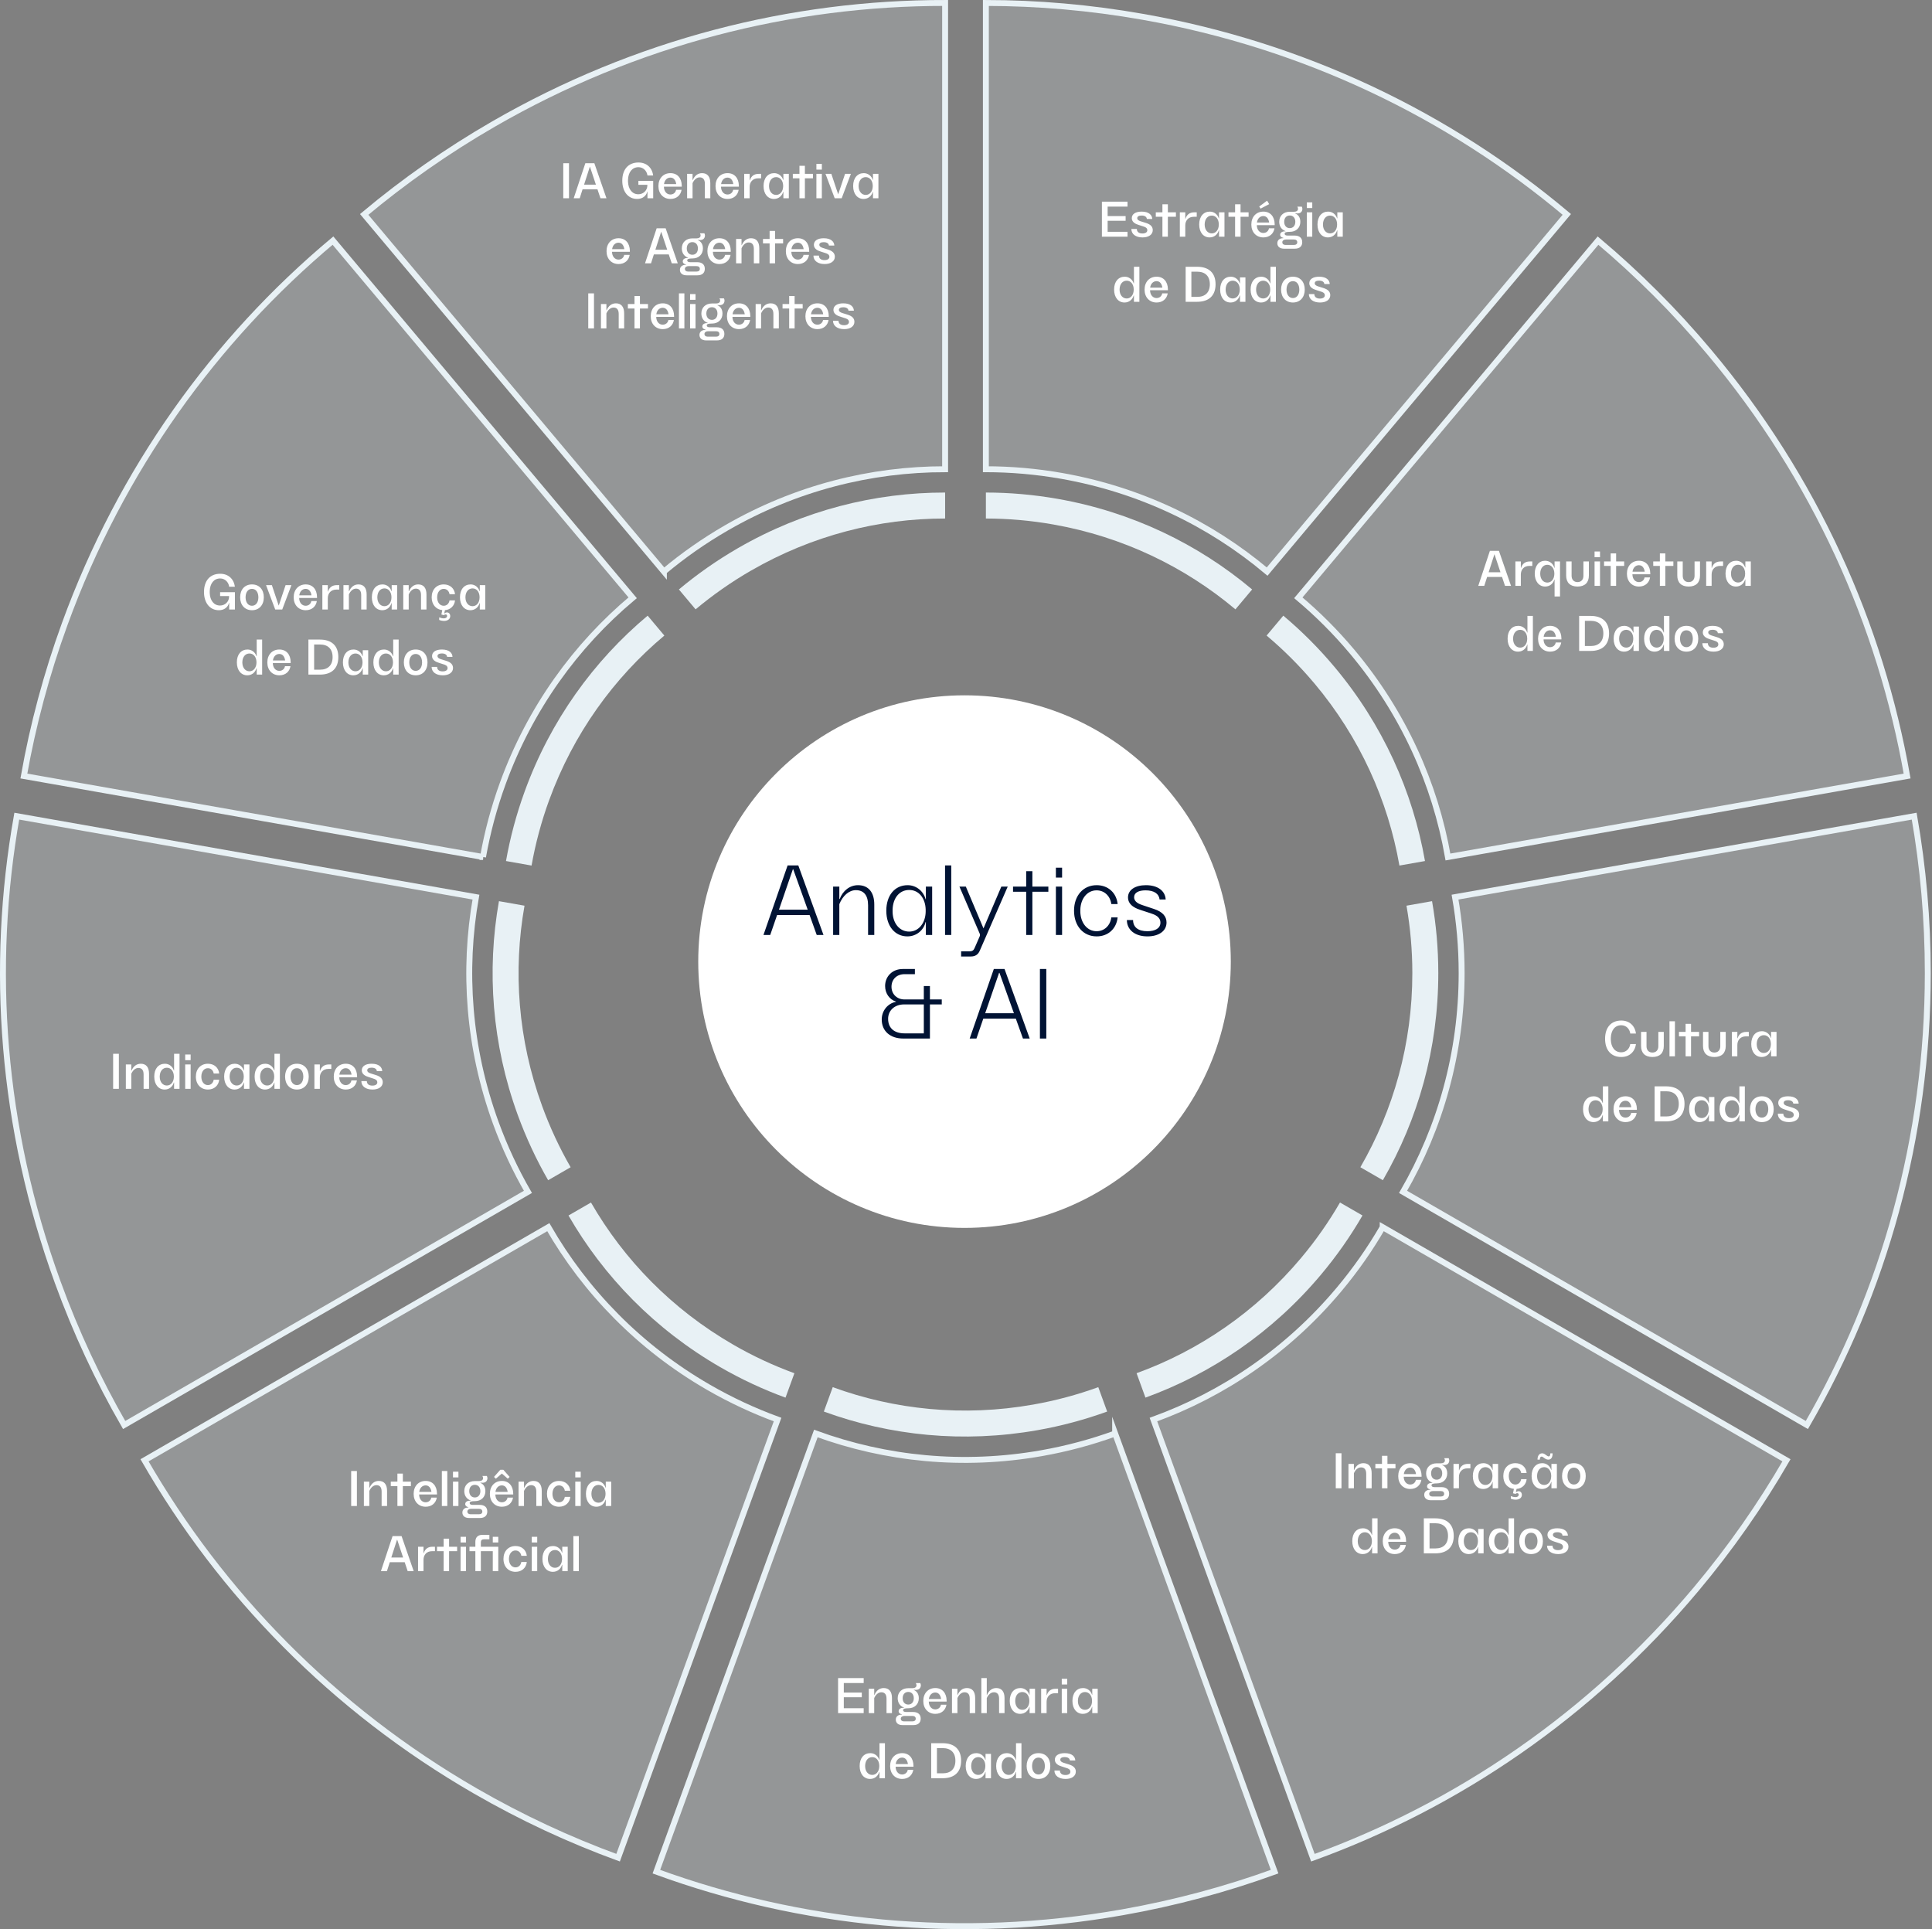 <svg xmlns="http://www.w3.org/2000/svg" width="653" height="652" viewBox="0 0 653 652" fill="none"><rect x="0" y="0" width="653" height="652" fill="#808080" stroke="none"/><path d="M326 415C276.29 415 236 374.702 236 325C236 275.298 276.298 235 326 235C375.702 235 416 275.298 416 325C416 374.702 375.702 415 326 415Z" fill="white"></path><path d="M349.115 474.727C325.574 478.878 302.401 476.47 281.457 468.826L278.451 477.073C300.797 485.231 325.525 487.799 350.635 483.37C358.799 481.933 366.672 479.802 374.211 477.073L371.212 468.826C364.152 471.388 356.772 473.38 349.115 474.727Z" fill="#E8F1F5"></path><path d="M247.787 454.435C227.086 442.487 210.882 425.743 199.747 406.423L192.146 410.81C204.024 431.422 221.31 449.284 243.393 462.037C250.571 466.181 257.971 469.617 265.497 472.367L268.503 464.119C261.442 461.544 254.514 458.323 247.78 454.442L247.787 454.435Z" fill="#E8F1F5"></path><path d="M183.218 373.76C175.04 351.302 173.388 328.06 177.282 306.101L168.639 304.574C164.488 327.997 166.251 352.795 174.971 376.759C177.81 384.548 181.267 391.935 185.266 398.884L192.868 394.496C189.119 387.984 185.877 381.063 183.218 373.76Z" fill="#E8F1F5"></path><path d="M185.606 270.447C193.784 247.989 207.453 229.12 224.545 214.805L218.901 208.078C200.664 223.351 186.078 243.483 177.352 267.448C174.512 275.237 172.423 283.123 171.021 291.009L179.663 292.537C180.976 285.136 182.94 277.75 185.599 270.447H185.606Z" fill="#E8F1F5"></path><path d="M253.848 192.847C274.549 180.9 297.146 175.228 319.444 175.249V166.467C295.653 166.446 271.543 172.486 249.46 185.238C242.282 189.383 235.61 194.076 229.46 199.22L235.104 205.947C240.866 201.122 247.121 196.728 253.848 192.84V192.847Z" fill="#E8F1F5"></path><path d="M356.002 177.262C379.543 181.413 400.494 191.597 417.565 205.947L423.209 199.22C404.999 183.912 382.639 173.041 357.529 168.612C349.365 167.175 341.236 166.474 333.224 166.467V175.249C340.736 175.256 348.351 175.908 356.009 177.262H356.002Z" fill="#E8F1F5"></path><path d="M444.271 230.987C459.634 249.294 469.138 270.572 472.991 292.537L481.634 291.009C477.524 267.579 467.389 244.879 450.991 225.343C445.66 218.991 439.884 213.236 433.747 208.078L428.103 214.805C433.851 219.644 439.266 225.038 444.264 230.987H444.271Z" fill="#E8F1F5"></path><path d="M477.358 328.886C477.358 352.788 470.964 375.19 459.794 394.496L467.396 398.884C479.308 378.293 486.133 354.384 486.133 328.886C486.133 320.597 485.404 312.474 484.022 304.574L475.379 306.101C476.677 313.502 477.358 321.117 477.358 328.886Z" fill="#E8F1F5"></path><path d="M439.773 425.146C424.41 443.452 405.111 456.511 384.152 464.112L387.151 472.36C409.512 464.244 430.102 450.318 446.5 430.783C451.831 424.431 456.496 417.746 460.509 410.803L452.907 406.416C449.145 412.921 444.771 419.19 439.773 425.139V425.146Z" fill="#E8F1F5"></path><path d="M491.79 303.207L646.983 275.841C650.003 293.071 651.578 310.794 651.578 328.886C651.578 384.527 636.694 436.691 610.703 481.62L474.227 402.827C486.813 381.077 494.019 355.821 494.019 328.886C494.019 320.125 493.255 311.544 491.79 303.207Z" fill="#E8F1F5" fill-opacity="0.2" stroke="#E8F1F5" stroke-width="2" stroke-miterlimit="10"></path><path d="M467.34 414.753L603.816 493.547C595.055 508.681 584.871 523.273 573.243 537.137C537.477 579.762 492.547 610.155 443.751 627.864L389.852 479.781C413.476 471.207 435.226 456.497 452.539 435.865C458.169 429.151 463.098 422.091 467.34 414.76V414.753Z" fill="#E8F1F5" fill-opacity="0.2" stroke="#E8F1F5" stroke-width="2" stroke-miterlimit="10"></path><path d="M376.905 484.488L430.804 632.571C414.364 638.534 397.183 643.165 379.362 646.31C324.568 655.973 270.613 650.371 221.851 632.578L275.75 484.494C299.354 493.11 325.477 495.824 352.003 491.145C360.632 489.625 368.942 487.382 376.905 484.494V484.488Z" fill="#E8F1F5" fill-opacity="0.2" stroke="#E8F1F5" stroke-width="2" stroke-miterlimit="10"></path><path d="M262.81 479.774L208.911 627.857C192.486 621.859 176.345 614.362 160.677 605.316C112.491 577.499 74.753 538.525 48.845 493.547L185.321 414.753C197.866 436.531 216.131 455.393 239.456 468.861C247.044 473.241 254.854 476.865 262.81 479.774Z" fill="#E8F1F5" fill-opacity="0.2" stroke="#E8F1F5" stroke-width="2" stroke-miterlimit="10"></path><path d="M178.435 402.827L41.959 481.62C33.232 466.466 25.686 450.346 19.501 433.345C0.472 381.063 -3.388 326.949 5.672 275.841L160.864 303.207C156.477 327.949 158.344 354.141 167.556 379.459C170.555 387.693 174.207 395.489 178.435 402.827Z" fill="#E8F1F5" fill-opacity="0.2" stroke="#E8F1F5" stroke-width="2" stroke-miterlimit="10"></path><path d="M163.259 289.642L8.067 262.276C11.121 245.052 15.703 227.863 21.889 210.862C40.917 158.574 72.747 114.65 112.54 81.321L213.833 202.038C194.568 218.172 179.157 239.436 169.944 264.747C166.945 272.981 164.738 281.304 163.252 289.642H163.259Z" fill="#E8F1F5" fill-opacity="0.2" stroke="#E8F1F5" stroke-width="2" stroke-miterlimit="10"></path><path d="M224.392 193.187L123.092 72.47C136.504 61.244 151.062 51.019 166.73 41.966C214.923 14.149 267.538 0.952 319.444 1V158.587C294.314 158.567 268.843 164.946 245.517 178.414C237.929 182.795 230.883 187.745 224.392 193.18V193.187Z" fill="#E8F1F5" fill-opacity="0.2" stroke="#E8F1F5" stroke-width="2" stroke-miterlimit="10"></path><path d="M333.217 158.588V1C350.705 1.021 368.435 2.541 386.256 5.686C441.05 15.35 489.84 39.064 529.57 72.463L428.277 193.18C409.04 177.012 385.423 165.53 358.896 160.851C350.267 159.33 341.687 158.594 333.224 158.588H333.217Z" fill="#E8F1F5" fill-opacity="0.2" stroke="#E8F1F5" stroke-width="2" stroke-miterlimit="10"></path><path d="M438.822 202.038L540.115 81.321C553.499 92.581 566.099 105.14 577.728 119.003C613.494 161.628 635.625 211.154 644.588 262.276L489.395 289.642C485.057 264.893 474.345 240.915 457.031 220.276C451.401 213.562 445.299 207.488 438.822 202.038Z" fill="#E8F1F5" fill-opacity="0.2" stroke="#E8F1F5" stroke-width="2" stroke-miterlimit="10"></path><path d="M278.335 316H276.048L273.635 309.268H262.647L260.328 316H258.042L266.203 292.5H269.824L278.335 316ZM267.982 293.802L263.282 307.457H272.999L268.109 293.802H267.982ZM290.006 299.169C293.499 299.169 295.5 301.551 295.5 305.711V316H293.404V305.965C293.404 302.535 291.911 300.852 289.276 300.852C286.926 300.852 284.83 302.757 283.686 305.584V316H281.59L281.59 299.645H283.686V303.837H283.813C284.893 300.979 287.275 299.169 290.006 299.169ZM312.933 303.901V299.645H315.06V316H312.933V311.649H312.837C312.17 314.412 309.757 316.476 306.676 316.476C302.485 316.476 299.563 313.015 299.563 307.807C299.563 302.63 302.421 299.169 306.772 299.169C309.725 299.169 312.139 301.233 312.837 303.901H312.933ZM312.869 308.22V307.362C312.742 303.488 310.519 300.788 307.312 300.788C304.041 300.788 301.849 303.424 301.691 307.33V308.251C301.786 312.094 304.072 314.857 307.312 314.857C310.487 314.857 312.774 311.999 312.869 308.22ZM319.418 316V292.5H321.514V316H319.418ZM332.411 313.777L338.445 299.645H340.604L331.172 321.272C330.601 322.637 329.616 323.272 328.124 323.272H324.853V321.526H327.743C328.568 321.526 329.077 321.208 329.394 320.446L331.109 316.508C331.268 316.159 331.268 315.841 331.109 315.492L324.281 299.645H326.441L332.411 313.777ZM348.937 299.645H354.336V301.392H348.937V316H346.841V301.392H342.395V299.645H346.841V294.437H348.937V299.645ZM356.882 296.596V293.262H358.978V296.596H356.882ZM356.882 316V299.645H358.978V316H356.882ZM363.015 307.807C363.015 302.694 366.127 299.169 370.668 299.169C374.543 299.169 377.369 301.773 377.75 305.552H375.622C375.241 302.789 373.241 300.915 370.637 300.915C367.493 300.915 365.27 303.678 365.143 307.394V308.251C365.27 311.967 367.493 314.73 370.637 314.73C373.241 314.73 375.241 312.856 375.622 310.061H377.75C377.369 313.841 374.574 316.476 370.668 316.476C366.127 316.476 363.015 312.92 363.015 307.807ZM387.195 300.915C384.845 300.915 383.32 301.709 383.32 303.234C383.32 304.917 385.131 305.584 386.306 305.965L390.116 307.235C392.975 308.188 394.277 309.744 394.277 311.776C394.277 314.73 391.577 316.476 387.83 316.476C383.511 316.476 380.875 314.19 380.875 310.951H382.971C382.971 313.396 384.718 314.73 387.798 314.73C390.529 314.73 392.212 313.682 392.212 311.84C392.212 309.839 390.275 309.109 389.005 308.696L385.607 307.584C384.337 307.172 381.256 306.155 381.256 303.297C381.256 300.788 383.638 299.169 387.322 299.169C391.291 299.169 393.832 301.074 393.991 303.996H391.927C391.736 302.09 390.085 300.915 387.195 300.915ZM298.016 344.553C298.016 341.632 300.017 339.123 302.843 338.583V338.519C300.62 337.821 299.159 335.725 299.159 333.248C299.159 329.977 301.636 327.5 305.098 327.5H309.226V329.246H305.733C303.097 329.246 301.319 330.993 301.319 333.502C301.319 335.979 303.16 337.789 305.733 337.789H312.243V333.248H314.307V337.789H318.309V339.472H314.307V351H305.256C300.937 351 298.016 348.523 298.016 344.553ZM300.175 344.331C300.175 347.57 302.367 349.253 305.733 349.253H312.243V339.472H305.542C302.43 339.472 300.175 341.473 300.175 344.331ZM348.036 351H345.749L343.336 344.268H332.348L330.029 351H327.743L335.904 327.5H339.525L348.036 351ZM337.683 328.802L332.983 342.457H342.7L337.81 328.802H337.683ZM351.482 351V327.5H353.641V351H351.482Z" fill="#011334"></path><path d="M190.38 67V55.16H192.316V67H190.38ZM204.979 67H202.947L201.939 63.992H196.899L195.939 67H193.907L197.843 55.16H200.883L204.979 67ZM199.347 56.392L197.411 62.408H201.411L199.411 56.392H199.347ZM210.326 61.08C210.326 57.256 212.358 54.92 215.798 54.92C218.502 54.92 220.406 56.616 220.758 59.304H218.838C218.614 57.688 217.366 56.504 215.798 56.504C213.686 56.504 212.342 58.184 212.262 60.776V61.384C212.342 63.976 213.702 65.656 215.75 65.656C217.478 65.656 218.806 64.312 218.806 62.632V62.456H215.766V61.144H220.774V67H218.838V64.744H218.79C218.406 66.28 217.11 67.24 215.35 67.24C212.31 67.24 210.326 64.776 210.326 61.08ZM230.43 62.76V63.096H224.398C224.414 64.68 225.342 65.736 226.59 65.736C227.582 65.736 228.35 65.096 228.51 64.152H230.366C230.078 65.96 228.702 67.24 226.606 67.24C224.206 67.24 222.542 65.48 222.542 62.888C222.542 60.28 224.19 58.52 226.606 58.52C228.942 58.52 230.398 60.184 230.43 62.76ZM226.59 60.024C225.47 60.024 224.606 60.888 224.43 62.216H228.558C228.382 61 227.774 60.024 226.59 60.024ZM237.293 58.52C239.101 58.52 240.077 59.704 240.077 61.912V67H238.237V62.12C238.237 60.568 237.533 59.944 236.493 59.944C235.421 59.944 234.573 60.792 234.077 61.912V67H232.237V58.76H234.077V60.84H234.157C234.781 59.352 235.885 58.52 237.293 58.52ZM249.727 62.76V63.096H243.695C243.711 64.68 244.639 65.736 245.887 65.736C246.879 65.736 247.647 65.096 247.807 64.152H249.663C249.375 65.96 247.999 67.24 245.903 67.24C243.503 67.24 241.839 65.48 241.839 62.888C241.839 60.28 243.487 58.52 245.903 58.52C248.239 58.52 249.695 60.184 249.727 62.76ZM245.887 60.024C244.767 60.024 243.903 60.888 243.727 62.216H247.855C247.679 61 247.071 60.024 245.887 60.024ZM256.398 58.76H257.246V60.264H256.27C254.414 60.264 253.374 61.528 253.374 63.176V67H251.534V58.76H253.374V60.92H253.454C253.87 59.544 254.862 58.76 256.398 58.76ZM264.777 60.792V58.76H266.617V67H264.777V64.856H264.697C264.297 66.28 263.113 67.24 261.593 67.24C259.561 67.24 258.073 65.592 258.073 62.872C258.073 60.152 259.545 58.52 261.673 58.52C263.097 58.52 264.281 59.448 264.697 60.792H264.777ZM264.697 63.016V62.696C264.649 61.016 263.689 59.864 262.329 59.864C260.953 59.864 259.993 60.984 259.929 62.696V63.048C259.977 64.728 260.969 65.88 262.329 65.88C263.689 65.88 264.665 64.68 264.697 63.016ZM272.05 58.76H274.77V60.264H272.05V67H270.21V60.264H267.97V58.76H270.21V56.04H272.05V58.76ZM275.937 57.32V55.4H277.777V57.32H275.937ZM275.937 67V58.76H277.777V67H275.937ZM283.302 65.688L285.622 58.76H287.59L284.486 67H282.118L279.014 58.76H280.982L283.302 65.688ZM295.059 60.792V58.76H296.899V67H295.059V64.856H294.979C294.579 66.28 293.395 67.24 291.875 67.24C289.843 67.24 288.355 65.592 288.355 62.872C288.355 60.152 289.827 58.52 291.955 58.52C293.379 58.52 294.563 59.448 294.979 60.792H295.059ZM294.979 63.016V62.696C294.931 61.016 293.971 59.864 292.611 59.864C291.235 59.864 290.275 60.984 290.211 62.696V63.048C290.259 64.728 291.251 65.88 292.611 65.88C293.971 65.88 294.947 64.68 294.979 63.016ZM212.891 84.76V85.096H206.859C206.875 86.68 207.803 87.736 209.051 87.736C210.043 87.736 210.811 87.096 210.971 86.152H212.827C212.539 87.96 211.163 89.24 209.067 89.24C206.667 89.24 205.003 87.48 205.003 84.888C205.003 82.28 206.651 80.52 209.067 80.52C211.403 80.52 212.859 82.184 212.891 84.76ZM209.051 82.024C207.931 82.024 207.067 82.888 206.891 84.216H211.019C210.843 83 210.235 82.024 209.051 82.024ZM229.08 89H227.048L226.04 85.992H221L220.04 89H218.008L221.944 77.16H224.984L229.08 89ZM223.448 78.392L221.512 84.408H225.512L223.512 78.392H223.448ZM233.31 88.616H235.662C237.262 88.616 238.222 89.4 238.222 90.856C238.222 92.264 237.31 93.048 235.726 93.048H232.062C230.638 93.048 229.806 92.328 229.806 91.192C229.806 90.216 230.526 89.496 231.822 89.496V89.368C231.198 89.272 230.766 88.904 230.766 88.344C230.766 87.64 231.406 87.192 232.366 87.192H232.574V87.112C231.262 86.648 230.446 85.496 230.446 83.96C230.446 81.928 231.87 80.568 234.014 80.568H235.454C236.238 80.568 236.798 80.2 236.798 79.608C236.798 79.304 236.718 79.048 236.558 78.84H238.078C238.318 79.336 238.318 79.784 238.174 80.152C237.966 80.792 237.326 81.32 235.918 81.08L235.886 81.176C236.814 81.528 237.582 82.44 237.582 83.96C237.582 86.008 236.142 87.352 234.03 87.352C232.846 87.352 232.27 87.496 232.27 88.008C232.27 88.408 232.654 88.616 233.31 88.616ZM234.014 81.832C232.878 81.832 232.126 82.664 232.126 83.96C232.126 85.256 232.878 86.104 234.014 86.104C235.15 86.104 235.886 85.256 235.886 83.96C235.886 82.664 235.15 81.832 234.014 81.832ZM232.558 91.784H235.406C236.126 91.784 236.542 91.464 236.542 90.872C236.542 90.28 236.126 89.944 235.406 89.944H232.702C231.998 89.944 231.486 90.328 231.486 90.888C231.486 91.416 231.886 91.784 232.558 91.784ZM246.985 84.76V85.096H240.953C240.969 86.68 241.897 87.736 243.145 87.736C244.137 87.736 244.905 87.096 245.065 86.152H246.921C246.633 87.96 245.257 89.24 243.161 89.24C240.761 89.24 239.097 87.48 239.097 84.888C239.097 82.28 240.745 80.52 243.161 80.52C245.497 80.52 246.953 82.184 246.985 84.76ZM243.145 82.024C242.025 82.024 241.161 82.888 240.985 84.216H245.113C244.937 83 244.329 82.024 243.145 82.024ZM253.848 80.52C255.656 80.52 256.632 81.704 256.632 83.912V89H254.792V84.12C254.792 82.568 254.088 81.944 253.048 81.944C251.976 81.944 251.128 82.792 250.632 83.912V89H248.792V80.76H250.632V82.84H250.712C251.336 81.352 252.44 80.52 253.848 80.52ZM261.964 80.76H264.684V82.264H261.964V89H260.124V82.264H257.884V80.76H260.124V78.04H261.964V80.76ZM273.501 84.76V85.096H267.469C267.485 86.68 268.413 87.736 269.661 87.736C270.653 87.736 271.421 87.096 271.581 86.152H273.437C273.149 87.96 271.773 89.24 269.677 89.24C267.277 89.24 265.613 87.48 265.613 84.888C265.613 82.28 267.261 80.52 269.677 80.52C272.013 80.52 273.469 82.184 273.501 84.76ZM269.661 82.024C268.541 82.024 267.677 82.888 267.501 84.216H271.629C271.453 83 270.845 82.024 269.661 82.024ZM278.396 81.848C277.5 81.848 276.924 82.152 276.924 82.728C276.924 83.352 277.58 83.624 278.06 83.784L279.948 84.376C281.452 84.856 282.172 85.64 282.172 86.76C282.172 88.296 280.78 89.24 278.716 89.24C276.38 89.24 274.94 88.104 274.94 86.392H276.796C276.796 87.352 277.468 87.912 278.652 87.912C279.724 87.912 280.332 87.48 280.332 86.808C280.332 85.992 279.58 85.704 278.924 85.512L277.436 85.032C276.38 84.728 275.084 84.088 275.084 82.744C275.084 81.352 276.348 80.52 278.412 80.52C280.908 80.52 281.948 81.704 281.996 83H280.172C280.108 82.28 279.468 81.848 278.396 81.848ZM198.826 111V99.16H200.762V111H198.826ZM208.176 102.52C209.984 102.52 210.96 103.704 210.96 105.912V111H209.12V106.12C209.12 104.568 208.416 103.944 207.376 103.944C206.304 103.944 205.456 104.792 204.96 105.912V111H203.12V102.76H204.96V104.84H205.04C205.664 103.352 206.768 102.52 208.176 102.52ZM216.293 102.76H219.013V104.264H216.293V111H214.453V104.264H212.213V102.76H214.453V100.04H216.293V102.76ZM227.829 106.76V107.096H221.797C221.813 108.68 222.741 109.736 223.989 109.736C224.981 109.736 225.749 109.096 225.909 108.152H227.765C227.477 109.96 226.101 111.24 224.005 111.24C221.605 111.24 219.941 109.48 219.941 106.888C219.941 104.28 221.589 102.52 224.005 102.52C226.341 102.52 227.797 104.184 227.829 106.76ZM223.989 104.024C222.869 104.024 222.005 104.888 221.829 106.216H225.957C225.781 105 225.173 104.024 223.989 104.024ZM229.476 111V99.16H231.316V111H229.476ZM233.241 101.32V99.4H235.081V101.32H233.241ZM233.241 111V102.76H235.081V111H233.241ZM239.919 110.616H242.271C243.871 110.616 244.831 111.4 244.831 112.856C244.831 114.264 243.919 115.048 242.335 115.048H238.671C237.247 115.048 236.415 114.328 236.415 113.192C236.415 112.216 237.135 111.496 238.431 111.496V111.368C237.807 111.272 237.375 110.904 237.375 110.344C237.375 109.64 238.015 109.192 238.975 109.192H239.183V109.112C237.871 108.648 237.055 107.496 237.055 105.96C237.055 103.928 238.479 102.568 240.623 102.568H242.063C242.847 102.568 243.407 102.2 243.407 101.608C243.407 101.304 243.327 101.048 243.167 100.84H244.687C244.927 101.336 244.927 101.784 244.783 102.152C244.575 102.792 243.935 103.32 242.527 103.08L242.495 103.176C243.423 103.528 244.191 104.44 244.191 105.96C244.191 108.008 242.751 109.352 240.639 109.352C239.455 109.352 238.879 109.496 238.879 110.008C238.879 110.408 239.263 110.616 239.919 110.616ZM240.623 103.832C239.487 103.832 238.735 104.664 238.735 105.96C238.735 107.256 239.487 108.104 240.623 108.104C241.759 108.104 242.495 107.256 242.495 105.96C242.495 104.664 241.759 103.832 240.623 103.832ZM239.167 113.784H242.015C242.735 113.784 243.151 113.464 243.151 112.872C243.151 112.28 242.735 111.944 242.015 111.944H239.311C238.607 111.944 238.095 112.328 238.095 112.888C238.095 113.416 238.495 113.784 239.167 113.784ZM253.594 106.76V107.096H247.562C247.578 108.68 248.506 109.736 249.754 109.736C250.746 109.736 251.514 109.096 251.674 108.152H253.53C253.242 109.96 251.866 111.24 249.77 111.24C247.37 111.24 245.706 109.48 245.706 106.888C245.706 104.28 247.354 102.52 249.77 102.52C252.106 102.52 253.562 104.184 253.594 106.76ZM249.754 104.024C248.634 104.024 247.77 104.888 247.594 106.216H251.722C251.546 105 250.938 104.024 249.754 104.024ZM260.457 102.52C262.265 102.52 263.241 103.704 263.241 105.912V111H261.401V106.12C261.401 104.568 260.697 103.944 259.657 103.944C258.585 103.944 257.737 104.792 257.241 105.912V111H255.401V102.76H257.241V104.84H257.321C257.945 103.352 259.049 102.52 260.457 102.52ZM268.574 102.76H271.294V104.264H268.574V111H266.734V104.264H264.494V102.76H266.734V100.04H268.574V102.76ZM280.11 106.76V107.096H274.078C274.094 108.68 275.022 109.736 276.27 109.736C277.262 109.736 278.03 109.096 278.19 108.152H280.046C279.758 109.96 278.382 111.24 276.286 111.24C273.886 111.24 272.222 109.48 272.222 106.888C272.222 104.28 273.87 102.52 276.286 102.52C278.622 102.52 280.078 104.184 280.11 106.76ZM276.27 104.024C275.15 104.024 274.286 104.888 274.11 106.216H278.238C278.062 105 277.454 104.024 276.27 104.024ZM285.006 103.848C284.11 103.848 283.534 104.152 283.534 104.728C283.534 105.352 284.19 105.624 284.67 105.784L286.558 106.376C288.062 106.856 288.782 107.64 288.782 108.76C288.782 110.296 287.39 111.24 285.326 111.24C282.99 111.24 281.55 110.104 281.55 108.392H283.406C283.406 109.352 284.078 109.912 285.262 109.912C286.334 109.912 286.942 109.48 286.942 108.808C286.942 107.992 286.19 107.704 285.534 107.512L284.046 107.032C282.99 106.728 281.694 106.088 281.694 104.744C281.694 103.352 282.958 102.52 285.022 102.52C287.518 102.52 288.558 103.704 288.606 105H286.782C286.718 104.28 286.078 103.848 285.006 103.848Z" fill="white"></path><path d="M381.091 68.16V69.824H374.371V73.04H380.451V74.624H374.371V78.336H381.091V80H372.435V68.16H381.091ZM385.849 72.848C384.953 72.848 384.377 73.152 384.377 73.728C384.377 74.352 385.033 74.624 385.513 74.784L387.401 75.376C388.905 75.856 389.625 76.64 389.625 77.76C389.625 79.296 388.233 80.24 386.169 80.24C383.833 80.24 382.393 79.104 382.393 77.392H384.249C384.249 78.352 384.921 78.912 386.105 78.912C387.177 78.912 387.785 78.48 387.785 77.808C387.785 76.992 387.033 76.704 386.377 76.512L384.889 76.032C383.833 75.728 382.537 75.088 382.537 73.744C382.537 72.352 383.801 71.52 385.865 71.52C388.361 71.52 389.401 72.704 389.449 74H387.625C387.561 73.28 386.921 72.848 385.849 72.848ZM394.73 71.76H397.45V73.264H394.73V80H392.89V73.264H390.65V71.76H392.89V69.04H394.73V71.76ZM403.64 71.76H404.488V73.264H403.512C401.656 73.264 400.616 74.528 400.616 76.176V80H398.776V71.76H400.616V73.92H400.696C401.112 72.544 402.104 71.76 403.64 71.76ZM412.02 73.792V71.76H413.86V80H412.02V77.856H411.94C411.54 79.28 410.356 80.24 408.836 80.24C406.804 80.24 405.316 78.592 405.316 75.872C405.316 73.152 406.788 71.52 408.916 71.52C410.34 71.52 411.524 72.448 411.94 73.792H412.02ZM411.94 76.016V75.696C411.892 74.016 410.932 72.864 409.572 72.864C408.196 72.864 407.236 73.984 407.172 75.696V76.048C407.22 77.728 408.212 78.88 409.572 78.88C410.932 78.88 411.908 77.68 411.94 76.016ZM419.293 71.76H422.013V73.264H419.293V80H417.453V73.264H415.213V71.76H417.453V69.04H419.293V71.76ZM428.269 67.824L428.973 68.992L426.061 70.512L425.613 69.792L428.269 67.824ZM430.829 75.76V76.096H424.797C424.813 77.68 425.741 78.736 426.989 78.736C427.981 78.736 428.749 78.096 428.909 77.152H430.765C430.477 78.96 429.101 80.24 427.005 80.24C424.605 80.24 422.941 78.48 422.941 75.888C422.941 73.28 424.589 71.52 427.005 71.52C429.341 71.52 430.797 73.184 430.829 75.76ZM426.989 73.024C425.869 73.024 425.005 73.888 424.829 75.216H428.957C428.781 74 428.173 73.024 426.989 73.024ZM435.231 79.616H437.583C439.183 79.616 440.143 80.4 440.143 81.856C440.143 83.264 439.231 84.048 437.647 84.048H433.983C432.559 84.048 431.727 83.328 431.727 82.192C431.727 81.216 432.447 80.496 433.743 80.496V80.368C433.119 80.272 432.687 79.904 432.687 79.344C432.687 78.64 433.327 78.192 434.287 78.192H434.495V78.112C433.183 77.648 432.367 76.496 432.367 74.96C432.367 72.928 433.791 71.568 435.935 71.568H437.375C438.159 71.568 438.719 71.2 438.719 70.608C438.719 70.304 438.639 70.048 438.479 69.84H439.999C440.239 70.336 440.239 70.784 440.095 71.152C439.887 71.792 439.247 72.32 437.839 72.08L437.807 72.176C438.735 72.528 439.503 73.44 439.503 74.96C439.503 77.008 438.063 78.352 435.951 78.352C434.767 78.352 434.191 78.496 434.191 79.008C434.191 79.408 434.575 79.616 435.231 79.616ZM435.935 72.832C434.799 72.832 434.047 73.664 434.047 74.96C434.047 76.256 434.799 77.104 435.935 77.104C437.071 77.104 437.807 76.256 437.807 74.96C437.807 73.664 437.071 72.832 435.935 72.832ZM434.479 82.784H437.327C438.047 82.784 438.463 82.464 438.463 81.872C438.463 81.28 438.047 80.944 437.327 80.944H434.623C433.919 80.944 433.407 81.328 433.407 81.888C433.407 82.416 433.807 82.784 434.479 82.784ZM441.694 70.32V68.4H443.534V70.32H441.694ZM441.694 80V71.76H443.534V80H441.694ZM452.004 73.792V71.76H453.844V80H452.004V77.856H451.924C451.524 79.28 450.34 80.24 448.82 80.24C446.788 80.24 445.3 78.592 445.3 75.872C445.3 73.152 446.772 71.52 448.9 71.52C450.324 71.52 451.508 72.448 451.924 73.792H452.004ZM451.924 76.016V75.696C451.876 74.016 450.916 72.864 449.556 72.864C448.18 72.864 447.22 73.984 447.156 75.696V76.048C447.204 77.728 448.196 78.88 449.556 78.88C450.916 78.88 451.892 77.68 451.924 76.016ZM383.262 95.792V90.16H385.102V102H383.262V99.856H383.182C382.782 101.28 381.598 102.24 380.078 102.24C378.046 102.24 376.558 100.592 376.558 97.872C376.542 95.152 378.03 93.52 380.158 93.52C381.582 93.52 382.766 94.448 383.182 95.792H383.262ZM383.182 98.016V97.696C383.134 96.016 382.174 94.864 380.814 94.864C379.438 94.864 378.478 95.984 378.414 97.696V98.048C378.462 99.728 379.454 100.88 380.814 100.88C382.174 100.88 383.15 99.68 383.182 98.016ZM394.743 97.76V98.096H388.711C388.727 99.68 389.655 100.736 390.903 100.736C391.895 100.736 392.663 100.096 392.823 99.152H394.679C394.391 100.96 393.015 102.24 390.919 102.24C388.519 102.24 386.855 100.48 386.855 97.888C386.855 95.28 388.503 93.52 390.919 93.52C393.255 93.52 394.711 95.184 394.743 97.76ZM390.903 95.024C389.783 95.024 388.919 95.888 388.743 97.216H392.871C392.695 96 392.087 95.024 390.903 95.024ZM404.612 102H400.74V90.16H404.612C408.66 90.16 410.852 92.304 410.852 96.08C410.852 99.856 408.66 102 404.612 102ZM402.676 91.824V100.336H404.676C407.316 100.336 408.916 98.848 408.916 96.08C408.916 93.312 407.316 91.824 404.676 91.824H402.676ZM419.106 95.792V93.76H420.946V102H419.106V99.856H419.026C418.626 101.28 417.442 102.24 415.922 102.24C413.89 102.24 412.402 100.592 412.402 97.872C412.402 95.152 413.874 93.52 416.002 93.52C417.426 93.52 418.61 94.448 419.026 95.792H419.106ZM419.026 98.016V97.696C418.978 96.016 418.018 94.864 416.658 94.864C415.282 94.864 414.322 95.984 414.258 97.696V98.048C414.306 99.728 415.298 100.88 416.658 100.88C418.018 100.88 418.994 99.68 419.026 98.016ZM429.402 95.792V90.16H431.242V102H429.402V99.856H429.322C428.922 101.28 427.738 102.24 426.218 102.24C424.186 102.24 422.698 100.592 422.698 97.872C422.682 95.152 424.17 93.52 426.298 93.52C427.722 93.52 428.906 94.448 429.322 95.792H429.402ZM429.322 98.016V97.696C429.274 96.016 428.314 94.864 426.954 94.864C425.578 94.864 424.618 95.984 424.554 97.696V98.048C424.602 99.728 425.594 100.88 426.954 100.88C428.314 100.88 429.29 99.68 429.322 98.016ZM436.995 102.24C434.595 102.24 432.995 100.512 432.995 97.872C432.995 95.232 434.563 93.52 436.995 93.52C439.427 93.52 440.995 95.216 440.995 97.872C440.995 100.528 439.395 102.24 436.995 102.24ZM436.995 100.736C438.243 100.736 439.107 99.68 439.155 98.032V97.712C439.091 96.048 438.259 95.024 436.995 95.024C435.731 95.024 434.899 96.048 434.835 97.712V98.016C434.883 99.68 435.747 100.736 436.995 100.736ZM445.842 94.848C444.946 94.848 444.37 95.152 444.37 95.728C444.37 96.352 445.026 96.624 445.506 96.784L447.394 97.376C448.898 97.856 449.618 98.64 449.618 99.76C449.618 101.296 448.226 102.24 446.162 102.24C443.826 102.24 442.386 101.104 442.386 99.392H444.242C444.242 100.352 444.914 100.912 446.098 100.912C447.17 100.912 447.778 100.48 447.778 99.808C447.778 98.992 447.026 98.704 446.37 98.512L444.882 98.032C443.826 97.728 442.53 97.088 442.53 95.744C442.53 94.352 443.794 93.52 445.858 93.52C448.354 93.52 449.394 94.704 449.442 96H447.618C447.554 95.28 446.914 94.848 445.842 94.848Z" fill="white"></path><path d="M510.713 198H508.681L507.673 194.992H502.633L501.673 198H499.641L503.577 186.16H506.617L510.713 198ZM505.081 187.392L503.145 193.408H507.145L505.145 187.392H505.081ZM517.054 189.76H517.902V191.264H516.926C515.07 191.264 514.03 192.528 514.03 194.176V198H512.19V189.76H514.03V191.92H514.11C514.526 190.544 515.518 189.76 517.054 189.76ZM525.434 191.904V189.76H527.274V201.6H525.434V195.888H525.354C524.954 197.296 523.786 198.24 522.234 198.24C520.138 198.24 518.73 196.432 518.73 193.888C518.73 191.168 520.218 189.52 522.218 189.52C523.754 189.52 524.954 190.496 525.354 191.904H525.434ZM525.354 194.064V193.744C525.322 192.08 524.346 190.88 522.986 190.88C521.626 190.88 520.634 192.032 520.586 193.712V194.064C520.65 195.776 521.61 196.896 522.986 196.896C524.346 196.896 525.306 195.744 525.354 194.064ZM529.347 194.512V189.76H531.187V194.608C531.187 195.904 531.955 196.736 533.187 196.736C534.419 196.736 535.187 195.904 535.187 194.608V189.76H537.027V194.512C537.027 196.912 535.667 198.24 533.187 198.24C530.723 198.24 529.347 196.912 529.347 194.512ZM538.952 188.32V186.4H540.792V188.32H538.952ZM538.952 198V189.76H540.792V198H538.952ZM546.238 189.76H548.958V191.264H546.238V198H544.398V191.264H542.158V189.76H544.398V187.04H546.238V189.76ZM557.774 193.76V194.096H551.742C551.758 195.68 552.686 196.736 553.934 196.736C554.926 196.736 555.694 196.096 555.854 195.152H557.71C557.422 196.96 556.046 198.24 553.95 198.24C551.55 198.24 549.886 196.48 549.886 193.888C549.886 191.28 551.534 189.52 553.95 189.52C556.286 189.52 557.742 191.184 557.774 193.76ZM553.934 191.024C552.814 191.024 551.95 191.888 551.774 193.216H555.902C555.726 192 555.118 191.024 553.934 191.024ZM562.863 189.76H565.583V191.264H562.863V198H561.023V191.264H558.783V189.76H561.023V187.04H562.863V189.76ZM566.909 194.512V189.76H568.749V194.608C568.749 195.904 569.517 196.736 570.749 196.736C571.981 196.736 572.749 195.904 572.749 194.608V189.76H574.589V194.512C574.589 196.912 573.229 198.24 570.749 198.24C568.285 198.24 566.909 196.912 566.909 194.512ZM581.539 189.76H582.387V191.264H581.411C579.555 191.264 578.515 192.528 578.515 194.176V198H576.675V189.76H578.515V191.92H578.595C579.011 190.544 580.003 189.76 581.539 189.76ZM589.918 191.792V189.76H591.758V198H589.918V195.856H589.838C589.438 197.28 588.254 198.24 586.734 198.24C584.702 198.24 583.214 196.592 583.214 193.872C583.214 191.152 584.686 189.52 586.814 189.52C588.238 189.52 589.422 190.448 589.838 191.792H589.918ZM589.838 194.016V193.696C589.79 192.016 588.83 190.864 587.47 190.864C586.094 190.864 585.134 191.984 585.07 193.696V194.048C585.118 195.728 586.11 196.88 587.47 196.88C588.83 196.88 589.806 195.68 589.838 194.016ZM516.262 213.792V208.16H518.102V220H516.262V217.856H516.182C515.782 219.28 514.598 220.24 513.078 220.24C511.046 220.24 509.558 218.592 509.558 215.872C509.542 213.152 511.03 211.52 513.158 211.52C514.582 211.52 515.766 212.448 516.182 213.792H516.262ZM516.182 216.016V215.696C516.134 214.016 515.174 212.864 513.814 212.864C512.438 212.864 511.478 213.984 511.414 215.696V216.048C511.462 217.728 512.454 218.88 513.814 218.88C515.174 218.88 516.15 217.68 516.182 216.016ZM527.743 215.76V216.096H521.711C521.727 217.68 522.655 218.736 523.903 218.736C524.895 218.736 525.663 218.096 525.823 217.152H527.679C527.391 218.96 526.015 220.24 523.919 220.24C521.519 220.24 519.855 218.48 519.855 215.888C519.855 213.28 521.503 211.52 523.919 211.52C526.255 211.52 527.711 213.184 527.743 215.76ZM523.903 213.024C522.783 213.024 521.919 213.888 521.743 215.216H525.871C525.695 214 525.087 213.024 523.903 213.024ZM537.612 220H533.74V208.16H537.612C541.66 208.16 543.852 210.304 543.852 214.08C543.852 217.856 541.66 220 537.612 220ZM535.676 209.824V218.336H537.676C540.316 218.336 541.916 216.848 541.916 214.08C541.916 211.312 540.316 209.824 537.676 209.824H535.676ZM552.106 213.792V211.76H553.946V220H552.106V217.856H552.026C551.626 219.28 550.442 220.24 548.922 220.24C546.89 220.24 545.402 218.592 545.402 215.872C545.402 213.152 546.874 211.52 549.002 211.52C550.426 211.52 551.61 212.448 552.026 213.792H552.106ZM552.026 216.016V215.696C551.978 214.016 551.018 212.864 549.658 212.864C548.282 212.864 547.322 213.984 547.258 215.696V216.048C547.306 217.728 548.298 218.88 549.658 218.88C551.018 218.88 551.994 217.68 552.026 216.016ZM562.402 213.792V208.16H564.242V220H562.402V217.856H562.322C561.922 219.28 560.738 220.24 559.218 220.24C557.186 220.24 555.698 218.592 555.698 215.872C555.682 213.152 557.17 211.52 559.298 211.52C560.722 211.52 561.906 212.448 562.322 213.792H562.402ZM562.322 216.016V215.696C562.274 214.016 561.314 212.864 559.954 212.864C558.578 212.864 557.618 213.984 557.554 215.696V216.048C557.602 217.728 558.594 218.88 559.954 218.88C561.314 218.88 562.29 217.68 562.322 216.016ZM569.995 220.24C567.595 220.24 565.995 218.512 565.995 215.872C565.995 213.232 567.563 211.52 569.995 211.52C572.427 211.52 573.995 213.216 573.995 215.872C573.995 218.528 572.395 220.24 569.995 220.24ZM569.995 218.736C571.243 218.736 572.107 217.68 572.155 216.032V215.712C572.091 214.048 571.259 213.024 569.995 213.024C568.731 213.024 567.899 214.048 567.835 215.712V216.016C567.883 217.68 568.747 218.736 569.995 218.736ZM578.842 212.848C577.946 212.848 577.37 213.152 577.37 213.728C577.37 214.352 578.026 214.624 578.506 214.784L580.394 215.376C581.898 215.856 582.618 216.64 582.618 217.76C582.618 219.296 581.226 220.24 579.162 220.24C576.826 220.24 575.386 219.104 575.386 217.392H577.242C577.242 218.352 577.914 218.912 579.098 218.912C580.17 218.912 580.778 218.48 580.778 217.808C580.778 216.992 580.026 216.704 579.37 216.512L577.882 216.032C576.826 215.728 575.53 215.088 575.53 213.744C575.53 212.352 576.794 211.52 578.858 211.52C581.354 211.52 582.394 212.704 582.442 214H580.618C580.554 213.28 579.914 212.848 578.842 212.848Z" fill="white"></path><path d="M542.506 351.08C542.506 347.256 544.538 344.92 547.978 344.92C550.682 344.92 552.586 346.616 552.938 349.304H551.018C550.794 347.688 549.578 346.504 547.978 346.504C545.802 346.504 544.522 348.232 544.442 350.776V351.384C544.522 353.928 545.802 355.656 547.978 355.656C549.578 355.656 550.794 354.472 551.018 352.856H552.938C552.586 355.544 550.682 357.24 547.978 357.24C544.538 357.24 542.506 354.904 542.506 351.08ZM554.667 353.512V348.76H556.507V353.608C556.507 354.904 557.275 355.736 558.507 355.736C559.739 355.736 560.507 354.904 560.507 353.608V348.76H562.347V353.512C562.347 355.912 560.987 357.24 558.507 357.24C556.043 357.24 554.667 355.912 554.667 353.512ZM564.273 357V345.16H566.113V357H564.273ZM571.558 348.76H574.278V350.264H571.558V357H569.718V350.264H567.478V348.76H569.718V346.04H571.558V348.76ZM575.604 353.512V348.76H577.444V353.608C577.444 354.904 578.212 355.736 579.444 355.736C580.676 355.736 581.444 354.904 581.444 353.608V348.76H583.284V353.512C583.284 355.912 581.924 357.24 579.444 357.24C576.98 357.24 575.604 355.912 575.604 353.512ZM590.234 348.76H591.082V350.264H590.106C588.25 350.264 587.21 351.528 587.21 353.176V357H585.37V348.76H587.21V350.92H587.29C587.706 349.544 588.698 348.76 590.234 348.76ZM598.613 350.792V348.76H600.453V357H598.613V354.856H598.533C598.133 356.28 596.949 357.24 595.429 357.24C593.397 357.24 591.909 355.592 591.909 352.872C591.909 350.152 593.381 348.52 595.509 348.52C596.933 348.52 598.117 349.448 598.533 350.792H598.613ZM598.533 353.016V352.696C598.485 351.016 597.525 349.864 596.165 349.864C594.789 349.864 593.829 350.984 593.765 352.696V353.048C593.813 354.728 594.805 355.88 596.165 355.88C597.525 355.88 598.501 354.68 598.533 353.016ZM541.762 372.792V367.16H543.602V379H541.762V376.856H541.682C541.282 378.28 540.098 379.24 538.578 379.24C536.546 379.24 535.058 377.592 535.058 374.872C535.042 372.152 536.53 370.52 538.658 370.52C540.082 370.52 541.266 371.448 541.682 372.792H541.762ZM541.682 375.016V374.696C541.634 373.016 540.674 371.864 539.314 371.864C537.938 371.864 536.978 372.984 536.914 374.696V375.048C536.962 376.728 537.954 377.88 539.314 377.88C540.674 377.88 541.65 376.68 541.682 375.016ZM553.243 374.76V375.096H547.211C547.227 376.68 548.155 377.736 549.403 377.736C550.395 377.736 551.163 377.096 551.323 376.152H553.179C552.891 377.96 551.515 379.24 549.419 379.24C547.019 379.24 545.355 377.48 545.355 374.888C545.355 372.28 547.003 370.52 549.419 370.52C551.755 370.52 553.211 372.184 553.243 374.76ZM549.403 372.024C548.283 372.024 547.419 372.888 547.243 374.216H551.371C551.195 373 550.587 372.024 549.403 372.024ZM563.112 379H559.24V367.16H563.112C567.16 367.16 569.352 369.304 569.352 373.08C569.352 376.856 567.16 379 563.112 379ZM561.176 368.824V377.336H563.176C565.816 377.336 567.416 375.848 567.416 373.08C567.416 370.312 565.816 368.824 563.176 368.824H561.176ZM577.606 372.792V370.76H579.446V379H577.606V376.856H577.526C577.126 378.28 575.942 379.24 574.422 379.24C572.39 379.24 570.902 377.592 570.902 374.872C570.902 372.152 572.374 370.52 574.502 370.52C575.926 370.52 577.11 371.448 577.526 372.792H577.606ZM577.526 375.016V374.696C577.478 373.016 576.518 371.864 575.158 371.864C573.782 371.864 572.822 372.984 572.758 374.696V375.048C572.806 376.728 573.798 377.88 575.158 377.88C576.518 377.88 577.494 376.68 577.526 375.016ZM587.902 372.792V367.16H589.742V379H587.902V376.856H587.822C587.422 378.28 586.238 379.24 584.718 379.24C582.686 379.24 581.198 377.592 581.198 374.872C581.182 372.152 582.67 370.52 584.798 370.52C586.222 370.52 587.406 371.448 587.822 372.792H587.902ZM587.822 375.016V374.696C587.774 373.016 586.814 371.864 585.454 371.864C584.078 371.864 583.118 372.984 583.054 374.696V375.048C583.102 376.728 584.094 377.88 585.454 377.88C586.814 377.88 587.79 376.68 587.822 375.016ZM595.495 379.24C593.095 379.24 591.495 377.512 591.495 374.872C591.495 372.232 593.063 370.52 595.495 370.52C597.927 370.52 599.495 372.216 599.495 374.872C599.495 377.528 597.895 379.24 595.495 379.24ZM595.495 377.736C596.743 377.736 597.607 376.68 597.655 375.032V374.712C597.591 373.048 596.759 372.024 595.495 372.024C594.231 372.024 593.399 373.048 593.335 374.712V375.016C593.383 376.68 594.247 377.736 595.495 377.736ZM604.342 371.848C603.446 371.848 602.87 372.152 602.87 372.728C602.87 373.352 603.526 373.624 604.006 373.784L605.894 374.376C607.398 374.856 608.118 375.64 608.118 376.76C608.118 378.296 606.726 379.24 604.662 379.24C602.326 379.24 600.886 378.104 600.886 376.392H602.742C602.742 377.352 603.414 377.912 604.598 377.912C605.67 377.912 606.278 377.48 606.278 376.808C606.278 375.992 605.526 375.704 604.87 375.512L603.382 375.032C602.326 374.728 601.03 374.088 601.03 372.744C601.03 371.352 602.294 370.52 604.358 370.52C606.854 370.52 607.894 371.704 607.942 373H606.118C606.054 372.28 605.414 371.848 604.342 371.848Z" fill="white"></path><path d="M68.951 200.08C68.951 196.256 70.983 193.92 74.423 193.92C77.127 193.92 79.031 195.616 79.383 198.304H77.463C77.239 196.688 75.991 195.504 74.423 195.504C72.311 195.504 70.967 197.184 70.887 199.776V200.384C70.967 202.976 72.327 204.656 74.375 204.656C76.103 204.656 77.431 203.312 77.431 201.632V201.456H74.391V200.144H79.399V206H77.463V203.744H77.415C77.031 205.28 75.735 206.24 73.975 206.24C70.935 206.24 68.951 203.776 68.951 200.08ZM85.167 206.24C82.767 206.24 81.167 204.512 81.167 201.872C81.167 199.232 82.735 197.52 85.167 197.52C87.599 197.52 89.167 199.216 89.167 201.872C89.167 204.528 87.567 206.24 85.167 206.24ZM85.167 204.736C86.415 204.736 87.279 203.68 87.327 202.032V201.712C87.263 200.048 86.431 199.024 85.167 199.024C83.903 199.024 83.071 200.048 83.007 201.712V202.016C83.055 203.68 83.919 204.736 85.167 204.736ZM94.208 204.688L96.528 197.76H98.496L95.392 206H93.024L89.92 197.76H91.888L94.208 204.688ZM107.149 201.76V202.096H101.117C101.133 203.68 102.061 204.736 103.309 204.736C104.301 204.736 105.069 204.096 105.229 203.152H107.085C106.797 204.96 105.421 206.24 103.325 206.24C100.925 206.24 99.261 204.48 99.261 201.888C99.261 199.28 100.909 197.52 103.325 197.52C105.661 197.52 107.117 199.184 107.149 201.76ZM103.309 199.024C102.189 199.024 101.325 199.888 101.149 201.216H105.277C105.101 200 104.493 199.024 103.309 199.024ZM113.82 197.76H114.668V199.264H113.692C111.836 199.264 110.796 200.528 110.796 202.176V206H108.956V197.76H110.796V199.92H110.876C111.292 198.544 112.284 197.76 113.82 197.76ZM121.137 197.52C122.945 197.52 123.921 198.704 123.921 200.912V206H122.081V201.12C122.081 199.568 121.377 198.944 120.337 198.944C119.265 198.944 118.417 199.792 117.921 200.912V206H116.081V197.76H117.921V199.84H118.001C118.625 198.352 119.729 197.52 121.137 197.52ZM132.387 199.792V197.76H134.227V206H132.387V203.856H132.307C131.907 205.28 130.723 206.24 129.203 206.24C127.171 206.24 125.683 204.592 125.683 201.872C125.683 199.152 127.155 197.52 129.283 197.52C130.707 197.52 131.891 198.448 132.307 199.792H132.387ZM132.307 202.016V201.696C132.259 200.016 131.299 198.864 129.939 198.864C128.563 198.864 127.603 199.984 127.539 201.696V202.048C127.587 203.728 128.579 204.88 129.939 204.88C131.299 204.88 132.275 203.68 132.307 202.016ZM141.356 197.52C143.164 197.52 144.14 198.704 144.14 200.912V206H142.3V201.12C142.3 199.568 141.596 198.944 140.556 198.944C139.484 198.944 138.636 199.792 138.14 200.912V206H136.3V197.76H138.14V199.84H138.22C138.844 198.352 139.948 197.52 141.356 197.52ZM149.966 204.736C150.99 204.736 151.758 204.016 151.934 202.912H153.79C153.614 204.72 152.318 206.064 150.382 206.224L150.158 207.344L150.206 207.36C150.43 207.12 150.814 206.96 151.15 206.992C151.774 207.04 152.19 207.536 152.174 208.288C152.142 209.232 151.294 209.856 150.094 209.856C149.534 209.856 148.894 209.728 148.446 209.52V208.656C148.894 208.848 149.534 208.992 150.014 208.992C150.67 208.992 151.086 208.688 151.118 208.224C151.134 207.904 150.974 207.696 150.686 207.664C150.43 207.632 150.206 207.728 150.014 207.904L149.182 207.696L149.486 206.208C147.342 205.984 145.902 204.304 145.902 201.872C145.902 199.264 147.55 197.52 149.982 197.52C152.126 197.52 153.598 198.88 153.79 200.832H151.934C151.774 199.744 150.99 199.024 149.966 199.024C148.686 199.024 147.806 200.144 147.758 201.728V202.032C147.806 203.616 148.686 204.736 149.966 204.736ZM162.168 199.792V197.76H164.008V206H162.168V203.856H162.088C161.688 205.28 160.504 206.24 158.984 206.24C156.952 206.24 155.464 204.592 155.464 201.872C155.464 199.152 156.936 197.52 159.064 197.52C160.488 197.52 161.672 198.448 162.088 199.792H162.168ZM162.088 202.016V201.696C162.04 200.016 161.08 198.864 159.72 198.864C158.344 198.864 157.384 199.984 157.32 201.696V202.048C157.368 203.728 158.36 204.88 159.72 204.88C161.08 204.88 162.056 203.68 162.088 202.016ZM86.762 221.792V216.16H88.602V228H86.762V225.856H86.682C86.282 227.28 85.098 228.24 83.578 228.24C81.546 228.24 80.058 226.592 80.058 223.872C80.042 221.152 81.53 219.52 83.658 219.52C85.082 219.52 86.266 220.448 86.682 221.792H86.762ZM86.682 224.016V223.696C86.634 222.016 85.674 220.864 84.314 220.864C82.938 220.864 81.978 221.984 81.914 223.696V224.048C81.962 225.728 82.954 226.88 84.314 226.88C85.674 226.88 86.65 225.68 86.682 224.016ZM98.243 223.76V224.096H92.211C92.227 225.68 93.155 226.736 94.403 226.736C95.395 226.736 96.163 226.096 96.323 225.152H98.179C97.891 226.96 96.515 228.24 94.419 228.24C92.019 228.24 90.355 226.48 90.355 223.888C90.355 221.28 92.003 219.52 94.419 219.52C96.755 219.52 98.211 221.184 98.243 223.76ZM94.403 221.024C93.283 221.024 92.419 221.888 92.243 223.216H96.371C96.195 222 95.587 221.024 94.403 221.024ZM108.112 228H104.24V216.16H108.112C112.16 216.16 114.352 218.304 114.352 222.08C114.352 225.856 112.16 228 108.112 228ZM106.176 217.824V226.336H108.176C110.816 226.336 112.416 224.848 112.416 222.08C112.416 219.312 110.816 217.824 108.176 217.824H106.176ZM122.606 221.792V219.76H124.446V228H122.606V225.856H122.526C122.126 227.28 120.942 228.24 119.422 228.24C117.39 228.24 115.902 226.592 115.902 223.872C115.902 221.152 117.374 219.52 119.502 219.52C120.926 219.52 122.11 220.448 122.526 221.792H122.606ZM122.526 224.016V223.696C122.478 222.016 121.518 220.864 120.158 220.864C118.782 220.864 117.822 221.984 117.758 223.696V224.048C117.806 225.728 118.798 226.88 120.158 226.88C121.518 226.88 122.494 225.68 122.526 224.016ZM132.902 221.792V216.16H134.742V228H132.902V225.856H132.822C132.422 227.28 131.238 228.24 129.718 228.24C127.686 228.24 126.198 226.592 126.198 223.872C126.182 221.152 127.67 219.52 129.798 219.52C131.222 219.52 132.406 220.448 132.822 221.792H132.902ZM132.822 224.016V223.696C132.774 222.016 131.814 220.864 130.454 220.864C129.078 220.864 128.118 221.984 128.054 223.696V224.048C128.102 225.728 129.094 226.88 130.454 226.88C131.814 226.88 132.79 225.68 132.822 224.016ZM140.495 228.24C138.095 228.24 136.495 226.512 136.495 223.872C136.495 221.232 138.063 219.52 140.495 219.52C142.927 219.52 144.495 221.216 144.495 223.872C144.495 226.528 142.895 228.24 140.495 228.24ZM140.495 226.736C141.743 226.736 142.607 225.68 142.655 224.032V223.712C142.591 222.048 141.759 221.024 140.495 221.024C139.231 221.024 138.399 222.048 138.335 223.712V224.016C138.383 225.68 139.247 226.736 140.495 226.736ZM149.342 220.848C148.446 220.848 147.87 221.152 147.87 221.728C147.87 222.352 148.526 222.624 149.006 222.784L150.894 223.376C152.398 223.856 153.118 224.64 153.118 225.76C153.118 227.296 151.726 228.24 149.662 228.24C147.326 228.24 145.886 227.104 145.886 225.392H147.742C147.742 226.352 148.414 226.912 149.598 226.912C150.67 226.912 151.278 226.48 151.278 225.808C151.278 224.992 150.526 224.704 149.87 224.512L148.382 224.032C147.326 223.728 146.03 223.088 146.03 221.744C146.03 220.352 147.294 219.52 149.358 219.52C151.854 219.52 152.894 220.704 152.942 222H151.118C151.054 221.28 150.414 220.848 149.342 220.848Z" fill="white"></path><path d="M38.24 368V356.16H40.176V368H38.24ZM47.59 359.52C49.398 359.52 50.374 360.704 50.374 362.912V368H48.534V363.12C48.534 361.568 47.83 360.944 46.79 360.944C45.718 360.944 44.87 361.792 44.374 362.912V368H42.534V359.76H44.374V361.84H44.454C45.078 360.352 46.182 359.52 47.59 359.52ZM58.84 361.792V356.16H60.68V368H58.84V365.856H58.76C58.36 367.28 57.176 368.24 55.656 368.24C53.624 368.24 52.136 366.592 52.136 363.872C52.12 361.152 53.608 359.52 55.736 359.52C57.16 359.52 58.344 360.448 58.76 361.792H58.84ZM58.76 364.016V363.696C58.712 362.016 57.752 360.864 56.392 360.864C55.016 360.864 54.056 361.984 53.992 363.696V364.048C54.04 365.728 55.032 366.88 56.392 366.88C57.752 366.88 58.728 365.68 58.76 364.016ZM62.593 358.32V356.4H64.433V358.32H62.593ZM62.593 368V359.76H64.433V368H62.593ZM66.198 363.872C66.198 361.264 67.846 359.52 70.278 359.52C72.422 359.52 73.894 360.88 74.086 362.832H72.23C72.07 361.744 71.286 361.024 70.262 361.024C68.982 361.024 68.102 362.144 68.054 363.728V364.032C68.102 365.616 68.982 366.736 70.262 366.736C71.286 366.736 72.054 366.016 72.23 364.912H74.086C73.894 366.848 72.438 368.24 70.278 368.24C67.862 368.24 66.198 366.48 66.198 363.872ZM82.465 361.792V359.76H84.305V368H82.465V365.856H82.385C81.985 367.28 80.801 368.24 79.281 368.24C77.249 368.24 75.761 366.592 75.761 363.872C75.761 361.152 77.233 359.52 79.361 359.52C80.785 359.52 81.969 360.448 82.385 361.792H82.465ZM82.385 364.016V363.696C82.337 362.016 81.377 360.864 80.017 360.864C78.641 360.864 77.681 361.984 77.617 363.696V364.048C77.665 365.728 78.657 366.88 80.017 366.88C81.377 366.88 82.353 365.68 82.385 364.016ZM92.762 361.792V356.16H94.602V368H92.762V365.856H92.682C92.282 367.28 91.098 368.24 89.578 368.24C87.546 368.24 86.058 366.592 86.058 363.872C86.042 361.152 87.53 359.52 89.658 359.52C91.082 359.52 92.266 360.448 92.682 361.792H92.762ZM92.682 364.016V363.696C92.634 362.016 91.674 360.864 90.314 360.864C88.938 360.864 87.978 361.984 87.914 363.696V364.048C87.962 365.728 88.954 366.88 90.314 366.88C91.674 366.88 92.65 365.68 92.682 364.016ZM100.355 368.24C97.955 368.24 96.355 366.512 96.355 363.872C96.355 361.232 97.923 359.52 100.355 359.52C102.787 359.52 104.355 361.216 104.355 363.872C104.355 366.528 102.755 368.24 100.355 368.24ZM100.355 366.736C101.603 366.736 102.467 365.68 102.515 364.032V363.712C102.451 362.048 101.619 361.024 100.355 361.024C99.091 361.024 98.259 362.048 98.195 363.712V364.016C98.243 365.68 99.107 366.736 100.355 366.736ZM111.132 359.76H111.98V361.264H111.004C109.148 361.264 108.108 362.528 108.108 364.176V368H106.268V359.76H108.108V361.92H108.188C108.604 360.544 109.596 359.76 111.132 359.76ZM120.696 363.76V364.096H114.664C114.68 365.68 115.608 366.736 116.856 366.736C117.848 366.736 118.616 366.096 118.776 365.152H120.632C120.344 366.96 118.968 368.24 116.872 368.24C114.472 368.24 112.808 366.48 112.808 363.888C112.808 361.28 114.456 359.52 116.872 359.52C119.208 359.52 120.664 361.184 120.696 363.76ZM116.856 361.024C115.736 361.024 114.872 361.888 114.696 363.216H118.824C118.648 362 118.04 361.024 116.856 361.024ZM125.592 360.848C124.696 360.848 124.12 361.152 124.12 361.728C124.12 362.352 124.776 362.624 125.256 362.784L127.144 363.376C128.648 363.856 129.368 364.64 129.368 365.76C129.368 367.296 127.976 368.24 125.912 368.24C123.576 368.24 122.136 367.104 122.136 365.392H123.992C123.992 366.352 124.664 366.912 125.848 366.912C126.92 366.912 127.528 366.48 127.528 365.808C127.528 364.992 126.776 364.704 126.12 364.512L124.632 364.032C123.576 363.728 122.28 363.088 122.28 361.744C122.28 360.352 123.544 359.52 125.608 359.52C128.104 359.52 129.144 360.704 129.192 362H127.368C127.304 361.28 126.664 360.848 125.592 360.848Z" fill="white"></path><path d="M118.693 509V497.16H120.629V509H118.693ZM128.043 500.52C129.851 500.52 130.827 501.704 130.827 503.912V509H128.987V504.12C128.987 502.568 128.283 501.944 127.243 501.944C126.171 501.944 125.323 502.792 124.827 503.912V509H122.987V500.76H124.827V502.84H124.907C125.531 501.352 126.635 500.52 128.043 500.52ZM136.16 500.76H138.88V502.264H136.16V509H134.32V502.264H132.08V500.76H134.32V498.04H136.16V500.76ZM147.696 504.76V505.096H141.664C141.68 506.68 142.608 507.736 143.856 507.736C144.848 507.736 145.616 507.096 145.776 506.152H147.632C147.344 507.96 145.968 509.24 143.872 509.24C141.472 509.24 139.808 507.48 139.808 504.888C139.808 502.28 141.456 500.52 143.872 500.52C146.208 500.52 147.664 502.184 147.696 504.76ZM143.856 502.024C142.736 502.024 141.872 502.888 141.696 504.216H145.824C145.648 503 145.04 502.024 143.856 502.024ZM149.343 509V497.16H151.183V509H149.343ZM153.108 499.32V497.4H154.948V499.32H153.108ZM153.108 509V500.76H154.948V509H153.108ZM159.786 508.616H162.138C163.738 508.616 164.698 509.4 164.698 510.856C164.698 512.264 163.786 513.048 162.202 513.048H158.538C157.114 513.048 156.282 512.328 156.282 511.192C156.282 510.216 157.002 509.496 158.298 509.496V509.368C157.674 509.272 157.242 508.904 157.242 508.344C157.242 507.64 157.882 507.192 158.842 507.192H159.05V507.112C157.738 506.648 156.922 505.496 156.922 503.96C156.922 501.928 158.346 500.568 160.49 500.568H161.93C162.714 500.568 163.274 500.2 163.274 499.608C163.274 499.304 163.194 499.048 163.034 498.84H164.554C164.794 499.336 164.794 499.784 164.65 500.152C164.442 500.792 163.802 501.32 162.394 501.08L162.362 501.176C163.29 501.528 164.058 502.44 164.058 503.96C164.058 506.008 162.618 507.352 160.506 507.352C159.322 507.352 158.746 507.496 158.746 508.008C158.746 508.408 159.13 508.616 159.786 508.616ZM160.49 501.832C159.354 501.832 158.602 502.664 158.602 503.96C158.602 505.256 159.354 506.104 160.49 506.104C161.626 506.104 162.362 505.256 162.362 503.96C162.362 502.664 161.626 501.832 160.49 501.832ZM159.034 511.784H161.882C162.602 511.784 163.018 511.464 163.018 510.872C163.018 510.28 162.602 509.944 161.882 509.944H159.178C158.474 509.944 157.962 510.328 157.962 510.888C157.962 511.416 158.362 511.784 159.034 511.784ZM171.637 499.768L169.621 498.024L167.589 499.768L166.965 499.16L169.109 496.744H170.117L172.245 499.16L171.637 499.768ZM173.461 504.76V505.096H167.429C167.445 506.68 168.373 507.736 169.621 507.736C170.613 507.736 171.381 507.096 171.541 506.152H173.397C173.109 507.96 171.733 509.24 169.637 509.24C167.237 509.24 165.573 507.48 165.573 504.888C165.573 502.28 167.221 500.52 169.637 500.52C171.973 500.52 173.429 502.184 173.461 504.76ZM169.621 502.024C168.501 502.024 167.637 502.888 167.461 504.216H171.589C171.413 503 170.805 502.024 169.621 502.024ZM180.324 500.52C182.132 500.52 183.108 501.704 183.108 503.912V509H181.268V504.12C181.268 502.568 180.564 501.944 179.524 501.944C178.452 501.944 177.604 502.792 177.108 503.912V509H175.268V500.76H177.108V502.84H177.188C177.812 501.352 178.916 500.52 180.324 500.52ZM184.87 504.872C184.87 502.264 186.518 500.52 188.95 500.52C191.094 500.52 192.566 501.88 192.758 503.832H190.902C190.742 502.744 189.958 502.024 188.934 502.024C187.654 502.024 186.774 503.144 186.726 504.728V505.032C186.774 506.616 187.654 507.736 188.934 507.736C189.958 507.736 190.726 507.016 190.902 505.912H192.758C192.566 507.848 191.11 509.24 188.95 509.24C186.534 509.24 184.87 507.48 184.87 504.872ZM194.437 499.32V497.4H196.277V499.32H194.437ZM194.437 509V500.76H196.277V509H194.437ZM204.746 502.792V500.76H206.586V509H204.746V506.856H204.666C204.266 508.28 203.082 509.24 201.562 509.24C199.53 509.24 198.042 507.592 198.042 504.872C198.042 502.152 199.514 500.52 201.642 500.52C203.066 500.52 204.25 501.448 204.666 502.792H204.746ZM204.666 505.016V504.696C204.618 503.016 203.658 501.864 202.298 501.864C200.922 501.864 199.962 502.984 199.898 504.696V505.048C199.946 506.728 200.938 507.88 202.298 507.88C203.658 507.88 204.634 506.68 204.666 505.016ZM139.822 531H137.79L136.782 527.992H131.742L130.782 531H128.75L132.686 519.16H135.726L139.822 531ZM134.19 520.392L132.254 526.408H136.254L134.254 520.392H134.19ZM146.164 522.76H147.012V524.264H146.036C144.18 524.264 143.14 525.528 143.14 527.176V531H141.3V522.76H143.14V524.92H143.22C143.636 523.544 144.628 522.76 146.164 522.76ZM151.785 522.76H154.505V524.264H151.785V531H149.945V524.264H147.705V522.76H149.945V520.04H151.785V522.76ZM155.671 521.32V519.4H157.511V521.32H155.671ZM155.671 531V522.76H157.511V531H155.671ZM162.525 522.76H168.413V531H166.557V524.264H162.525V531H160.669V524.264H158.685V522.76H160.669V521.112C160.669 519.576 161.517 518.744 163.037 518.744H165.405V520.248H163.517C162.877 520.248 162.525 520.6 162.525 521.24V522.76ZM166.557 521.32V519.4H168.413V521.32H166.557ZM170.167 526.872C170.167 524.264 171.815 522.52 174.247 522.52C176.391 522.52 177.863 523.88 178.055 525.832H176.199C176.039 524.744 175.255 524.024 174.231 524.024C172.951 524.024 172.071 525.144 172.023 526.728V527.032C172.071 528.616 172.951 529.736 174.231 529.736C175.255 529.736 176.023 529.016 176.199 527.912H178.055C177.863 529.848 176.407 531.24 174.247 531.24C171.831 531.24 170.167 529.48 170.167 526.872ZM179.733 521.32V519.4H181.573V521.32H179.733ZM179.733 531V522.76H181.573V531H179.733ZM190.043 524.792V522.76H191.883V531H190.043V528.856H189.963C189.563 530.28 188.379 531.24 186.859 531.24C184.827 531.24 183.339 529.592 183.339 526.872C183.339 524.152 184.811 522.52 186.939 522.52C188.363 522.52 189.547 523.448 189.963 524.792H190.043ZM189.963 527.016V526.696C189.915 525.016 188.955 523.864 187.595 523.864C186.219 523.864 185.259 524.984 185.195 526.696V527.048C185.243 528.728 186.235 529.88 187.595 529.88C188.955 529.88 189.931 528.68 189.963 527.016ZM193.796 531V519.16H195.636V531H193.796Z" fill="white"></path><path d="M451.474 503V491.16H453.41V503H451.474ZM460.824 494.52C462.632 494.52 463.608 495.704 463.608 497.912V503H461.768V498.12C461.768 496.568 461.064 495.944 460.024 495.944C458.952 495.944 458.104 496.792 457.608 497.912V503H455.768V494.76H457.608V496.84H457.688C458.312 495.352 459.416 494.52 460.824 494.52ZM468.941 494.76H471.661V496.264H468.941V503H467.101V496.264H464.861V494.76H467.101V492.04H468.941V494.76ZM480.477 498.76V499.096H474.445C474.461 500.68 475.389 501.736 476.637 501.736C477.629 501.736 478.397 501.096 478.557 500.152H480.413C480.125 501.96 478.749 503.24 476.653 503.24C474.253 503.24 472.589 501.48 472.589 498.888C472.589 496.28 474.237 494.52 476.653 494.52C478.989 494.52 480.445 496.184 480.477 498.76ZM476.637 496.024C475.517 496.024 474.653 496.888 474.477 498.216H478.605C478.429 497 477.821 496.024 476.637 496.024ZM484.88 502.616H487.232C488.832 502.616 489.792 503.4 489.792 504.856C489.792 506.264 488.88 507.048 487.296 507.048H483.632C482.208 507.048 481.376 506.328 481.376 505.192C481.376 504.216 482.096 503.496 483.392 503.496V503.368C482.768 503.272 482.336 502.904 482.336 502.344C482.336 501.64 482.976 501.192 483.936 501.192H484.144V501.112C482.832 500.648 482.016 499.496 482.016 497.96C482.016 495.928 483.44 494.568 485.584 494.568H487.024C487.808 494.568 488.368 494.2 488.368 493.608C488.368 493.304 488.288 493.048 488.128 492.84H489.648C489.888 493.336 489.888 493.784 489.744 494.152C489.536 494.792 488.896 495.32 487.488 495.08L487.456 495.176C488.384 495.528 489.152 496.44 489.152 497.96C489.152 500.008 487.712 501.352 485.6 501.352C484.416 501.352 483.84 501.496 483.84 502.008C483.84 502.408 484.224 502.616 484.88 502.616ZM485.584 495.832C484.448 495.832 483.696 496.664 483.696 497.96C483.696 499.256 484.448 500.104 485.584 500.104C486.72 500.104 487.456 499.256 487.456 497.96C487.456 496.664 486.72 495.832 485.584 495.832ZM484.128 505.784H486.976C487.696 505.784 488.112 505.464 488.112 504.872C488.112 504.28 487.696 503.944 486.976 503.944H484.272C483.568 503.944 483.056 504.328 483.056 504.888C483.056 505.416 483.456 505.784 484.128 505.784ZM496.132 494.76H496.98V496.264H496.004C494.148 496.264 493.108 497.528 493.108 499.176V503H491.268V494.76H493.108V496.92H493.188C493.604 495.544 494.596 494.76 496.132 494.76ZM504.512 496.792V494.76H506.352V503H504.512V500.856H504.432C504.032 502.28 502.848 503.24 501.328 503.24C499.296 503.24 497.808 501.592 497.808 498.872C497.808 496.152 499.28 494.52 501.408 494.52C502.832 494.52 504.016 495.448 504.432 496.792H504.512ZM504.432 499.016V498.696C504.384 497.016 503.424 495.864 502.064 495.864C500.688 495.864 499.728 496.984 499.664 498.696V499.048C499.712 500.728 500.704 501.88 502.064 501.88C503.424 501.88 504.4 500.68 504.432 499.016ZM512.169 501.736C513.193 501.736 513.961 501.016 514.137 499.912H515.993C515.817 501.72 514.521 503.064 512.585 503.224L512.361 504.344L512.409 504.36C512.633 504.12 513.017 503.96 513.353 503.992C513.977 504.04 514.393 504.536 514.377 505.288C514.345 506.232 513.497 506.856 512.297 506.856C511.737 506.856 511.097 506.728 510.649 506.52V505.656C511.097 505.848 511.737 505.992 512.217 505.992C512.873 505.992 513.289 505.688 513.321 505.224C513.337 504.904 513.177 504.696 512.889 504.664C512.633 504.632 512.409 504.728 512.217 504.904L511.385 504.696L511.689 503.208C509.545 502.984 508.105 501.304 508.105 498.872C508.105 496.264 509.753 494.52 512.185 494.52C514.329 494.52 515.801 495.88 515.993 497.832H514.137C513.977 496.744 513.193 496.024 512.169 496.024C510.889 496.024 510.009 497.144 509.961 498.728V499.032C510.009 500.616 510.889 501.736 512.169 501.736ZM521.027 492.296C520.659 492.296 520.435 492.696 520.435 493.32H519.667C519.667 491.976 520.275 491.192 521.251 491.192C521.747 491.192 522.019 491.384 522.563 491.784C522.963 492.072 523.203 492.232 523.427 492.232C523.827 492.232 524.003 491.896 524.003 491.192H524.771C524.771 492.568 524.275 493.32 523.299 493.32C522.803 493.32 522.403 493.096 522.003 492.824C521.459 492.424 521.299 492.296 521.027 492.296ZM524.371 496.792V494.76H526.211V503H524.371V500.856H524.291C523.891 502.28 522.707 503.24 521.187 503.24C519.155 503.24 517.667 501.592 517.667 498.872C517.667 496.152 519.139 494.52 521.267 494.52C522.691 494.52 523.875 495.448 524.291 496.792H524.371ZM524.291 499.016V498.696C524.243 497.016 523.283 495.864 521.923 495.864C520.547 495.864 519.587 496.984 519.523 498.696V499.048C519.571 500.728 520.563 501.88 521.923 501.88C523.283 501.88 524.259 500.68 524.291 499.016ZM531.964 503.24C529.564 503.24 527.964 501.512 527.964 498.872C527.964 496.232 529.532 494.52 531.964 494.52C534.396 494.52 535.964 496.216 535.964 498.872C535.964 501.528 534.364 503.24 531.964 503.24ZM531.964 501.736C533.212 501.736 534.076 500.68 534.124 499.032V498.712C534.06 497.048 533.228 496.024 531.964 496.024C530.7 496.024 529.868 497.048 529.804 498.712V499.016C529.852 500.68 530.716 501.736 531.964 501.736ZM463.762 518.792V513.16H465.602V525H463.762V522.856H463.682C463.282 524.28 462.098 525.24 460.578 525.24C458.546 525.24 457.058 523.592 457.058 520.872C457.042 518.152 458.53 516.52 460.658 516.52C462.082 516.52 463.266 517.448 463.682 518.792H463.762ZM463.682 521.016V520.696C463.634 519.016 462.674 517.864 461.314 517.864C459.938 517.864 458.978 518.984 458.914 520.696V521.048C458.962 522.728 459.954 523.88 461.314 523.88C462.674 523.88 463.65 522.68 463.682 521.016ZM475.243 520.76V521.096H469.211C469.227 522.68 470.155 523.736 471.403 523.736C472.395 523.736 473.163 523.096 473.323 522.152H475.179C474.891 523.96 473.515 525.24 471.419 525.24C469.019 525.24 467.355 523.48 467.355 520.888C467.355 518.28 469.003 516.52 471.419 516.52C473.755 516.52 475.211 518.184 475.243 520.76ZM471.403 518.024C470.283 518.024 469.419 518.888 469.243 520.216H473.371C473.195 519 472.587 518.024 471.403 518.024ZM485.112 525H481.24V513.16H485.112C489.16 513.16 491.352 515.304 491.352 519.08C491.352 522.856 489.16 525 485.112 525ZM483.176 514.824V523.336H485.176C487.816 523.336 489.416 521.848 489.416 519.08C489.416 516.312 487.816 514.824 485.176 514.824H483.176ZM499.606 518.792V516.76H501.446V525H499.606V522.856H499.526C499.126 524.28 497.942 525.24 496.422 525.24C494.39 525.24 492.902 523.592 492.902 520.872C492.902 518.152 494.374 516.52 496.502 516.52C497.926 516.52 499.11 517.448 499.526 518.792H499.606ZM499.526 521.016V520.696C499.478 519.016 498.518 517.864 497.158 517.864C495.782 517.864 494.822 518.984 494.758 520.696V521.048C494.806 522.728 495.798 523.88 497.158 523.88C498.518 523.88 499.494 522.68 499.526 521.016ZM509.902 518.792V513.16H511.742V525H509.902V522.856H509.822C509.422 524.28 508.238 525.24 506.718 525.24C504.686 525.24 503.198 523.592 503.198 520.872C503.182 518.152 504.67 516.52 506.798 516.52C508.222 516.52 509.406 517.448 509.822 518.792H509.902ZM509.822 521.016V520.696C509.774 519.016 508.814 517.864 507.454 517.864C506.078 517.864 505.118 518.984 505.054 520.696V521.048C505.102 522.728 506.094 523.88 507.454 523.88C508.814 523.88 509.79 522.68 509.822 521.016ZM517.495 525.24C515.095 525.24 513.495 523.512 513.495 520.872C513.495 518.232 515.063 516.52 517.495 516.52C519.927 516.52 521.495 518.216 521.495 520.872C521.495 523.528 519.895 525.24 517.495 525.24ZM517.495 523.736C518.743 523.736 519.607 522.68 519.655 521.032V520.712C519.591 519.048 518.759 518.024 517.495 518.024C516.231 518.024 515.399 519.048 515.335 520.712V521.016C515.383 522.68 516.247 523.736 517.495 523.736ZM526.342 517.848C525.446 517.848 524.87 518.152 524.87 518.728C524.87 519.352 525.526 519.624 526.006 519.784L527.894 520.376C529.398 520.856 530.118 521.64 530.118 522.76C530.118 524.296 528.726 525.24 526.662 525.24C524.326 525.24 522.886 524.104 522.886 522.392H524.742C524.742 523.352 525.414 523.912 526.598 523.912C527.67 523.912 528.278 523.48 528.278 522.808C528.278 521.992 527.526 521.704 526.87 521.512L525.382 521.032C524.326 520.728 523.03 520.088 523.03 518.744C523.03 517.352 524.294 516.52 526.358 516.52C528.854 516.52 529.894 517.704 529.942 519H528.118C528.054 518.28 527.414 517.848 526.342 517.848Z" fill="white"></path><path d="M291.919 567.16V568.824H285.199V572.04H291.279V573.624H285.199V577.336H291.919V579H283.263V567.16H291.919ZM298.692 570.52C300.5 570.52 301.476 571.704 301.476 573.912V579H299.636V574.12C299.636 572.568 298.932 571.944 297.892 571.944C296.82 571.944 295.972 572.792 295.476 573.912V579H293.636V570.76H295.476V572.84H295.556C296.18 571.352 297.284 570.52 298.692 570.52ZM306.278 578.616H308.63C310.23 578.616 311.19 579.4 311.19 580.856C311.19 582.264 310.278 583.048 308.694 583.048H305.03C303.606 583.048 302.774 582.328 302.774 581.192C302.774 580.216 303.494 579.496 304.79 579.496V579.368C304.166 579.272 303.734 578.904 303.734 578.344C303.734 577.64 304.374 577.192 305.334 577.192H305.542V577.112C304.23 576.648 303.414 575.496 303.414 573.96C303.414 571.928 304.838 570.568 306.982 570.568H308.422C309.206 570.568 309.766 570.2 309.766 569.608C309.766 569.304 309.686 569.048 309.526 568.84H311.046C311.286 569.336 311.286 569.784 311.142 570.152C310.934 570.792 310.294 571.32 308.886 571.08L308.854 571.176C309.782 571.528 310.55 572.44 310.55 573.96C310.55 576.008 309.11 577.352 306.998 577.352C305.814 577.352 305.238 577.496 305.238 578.008C305.238 578.408 305.622 578.616 306.278 578.616ZM306.982 571.832C305.846 571.832 305.094 572.664 305.094 573.96C305.094 575.256 305.846 576.104 306.982 576.104C308.118 576.104 308.854 575.256 308.854 573.96C308.854 572.664 308.118 571.832 306.982 571.832ZM305.526 581.784H308.374C309.094 581.784 309.51 581.464 309.51 580.872C309.51 580.28 309.094 579.944 308.374 579.944H305.67C304.966 579.944 304.454 580.328 304.454 580.888C304.454 581.416 304.854 581.784 305.526 581.784ZM319.954 574.76V575.096H313.922C313.938 576.68 314.866 577.736 316.114 577.736C317.106 577.736 317.874 577.096 318.034 576.152H319.89C319.602 577.96 318.226 579.24 316.13 579.24C313.73 579.24 312.066 577.48 312.066 574.888C312.066 572.28 313.714 570.52 316.13 570.52C318.466 570.52 319.922 572.184 319.954 574.76ZM316.114 572.024C314.994 572.024 314.13 572.888 313.954 574.216H318.082C317.906 573 317.298 572.024 316.114 572.024ZM326.817 570.52C328.625 570.52 329.601 571.704 329.601 573.912V579H327.761V574.12C327.761 572.568 327.057 571.944 326.017 571.944C324.945 571.944 324.097 572.792 323.601 573.912V579H321.761V570.76H323.601V572.84H323.681C324.305 571.352 325.409 570.52 326.817 570.52ZM336.739 570.52C338.547 570.52 339.523 571.704 339.523 573.912V579H337.683V574.12C337.683 572.568 336.979 571.944 335.939 571.944C334.867 571.944 334.019 572.792 333.523 573.912V579H331.683V567.16H333.523V572.84H333.603C334.227 571.352 335.331 570.52 336.739 570.52ZM347.988 572.792V570.76H349.828V579H347.988V576.856H347.908C347.508 578.28 346.324 579.24 344.804 579.24C342.772 579.24 341.284 577.592 341.284 574.872C341.284 572.152 342.756 570.52 344.884 570.52C346.308 570.52 347.492 571.448 347.908 572.792H347.988ZM347.908 575.016V574.696C347.86 573.016 346.9 571.864 345.54 571.864C344.164 571.864 343.204 572.984 343.14 574.696V575.048C343.188 576.728 344.18 577.88 345.54 577.88C346.9 577.88 347.876 576.68 347.908 575.016ZM356.765 570.76H357.613V572.264H356.637C354.781 572.264 353.741 573.528 353.741 575.176V579H351.901V570.76H353.741V572.92H353.821C354.237 571.544 355.229 570.76 356.765 570.76ZM358.866 569.32V567.4H360.706V569.32H358.866ZM358.866 579V570.76H360.706V579H358.866ZM369.176 572.792V570.76H371.016V579H369.176V576.856H369.096C368.696 578.28 367.512 579.24 365.992 579.24C363.96 579.24 362.472 577.592 362.472 574.872C362.472 572.152 363.944 570.52 366.072 570.52C367.496 570.52 368.68 571.448 369.096 572.792H369.176ZM369.096 575.016V574.696C369.048 573.016 368.088 571.864 366.728 571.864C365.352 571.864 364.392 572.984 364.328 574.696V575.048C364.376 576.728 365.368 577.88 366.728 577.88C368.088 577.88 369.064 576.68 369.096 575.016ZM297.262 594.792V589.16H299.102V601H297.262V598.856H297.182C296.782 600.28 295.598 601.24 294.078 601.24C292.046 601.24 290.558 599.592 290.558 596.872C290.542 594.152 292.03 592.52 294.158 592.52C295.582 592.52 296.766 593.448 297.182 594.792H297.262ZM297.182 597.016V596.696C297.134 595.016 296.174 593.864 294.814 593.864C293.438 593.864 292.478 594.984 292.414 596.696V597.048C292.462 598.728 293.454 599.88 294.814 599.88C296.174 599.88 297.15 598.68 297.182 597.016ZM308.743 596.76V597.096H302.711C302.727 598.68 303.655 599.736 304.903 599.736C305.895 599.736 306.663 599.096 306.823 598.152H308.679C308.391 599.96 307.015 601.24 304.919 601.24C302.519 601.24 300.855 599.48 300.855 596.888C300.855 594.28 302.503 592.52 304.919 592.52C307.255 592.52 308.711 594.184 308.743 596.76ZM304.903 594.024C303.783 594.024 302.919 594.888 302.743 596.216H306.871C306.695 595 306.087 594.024 304.903 594.024ZM318.612 601H314.74V589.16H318.612C322.66 589.16 324.852 591.304 324.852 595.08C324.852 598.856 322.66 601 318.612 601ZM316.676 590.824V599.336H318.676C321.316 599.336 322.916 597.848 322.916 595.08C322.916 592.312 321.316 590.824 318.676 590.824H316.676ZM333.106 594.792V592.76H334.946V601H333.106V598.856H333.026C332.626 600.28 331.442 601.24 329.922 601.24C327.89 601.24 326.402 599.592 326.402 596.872C326.402 594.152 327.874 592.52 330.002 592.52C331.426 592.52 332.61 593.448 333.026 594.792H333.106ZM333.026 597.016V596.696C332.978 595.016 332.018 593.864 330.658 593.864C329.282 593.864 328.322 594.984 328.258 596.696V597.048C328.306 598.728 329.298 599.88 330.658 599.88C332.018 599.88 332.994 598.68 333.026 597.016ZM343.402 594.792V589.16H345.242V601H343.402V598.856H343.322C342.922 600.28 341.738 601.24 340.218 601.24C338.186 601.24 336.698 599.592 336.698 596.872C336.682 594.152 338.17 592.52 340.298 592.52C341.722 592.52 342.906 593.448 343.322 594.792H343.402ZM343.322 597.016V596.696C343.274 595.016 342.314 593.864 340.954 593.864C339.578 593.864 338.618 594.984 338.554 596.696V597.048C338.602 598.728 339.594 599.88 340.954 599.88C342.314 599.88 343.29 598.68 343.322 597.016ZM350.995 601.24C348.595 601.24 346.995 599.512 346.995 596.872C346.995 594.232 348.563 592.52 350.995 592.52C353.427 592.52 354.995 594.216 354.995 596.872C354.995 599.528 353.395 601.24 350.995 601.24ZM350.995 599.736C352.243 599.736 353.107 598.68 353.155 597.032V596.712C353.091 595.048 352.259 594.024 350.995 594.024C349.731 594.024 348.899 595.048 348.835 596.712V597.016C348.883 598.68 349.747 599.736 350.995 599.736ZM359.842 593.848C358.946 593.848 358.37 594.152 358.37 594.728C358.37 595.352 359.026 595.624 359.506 595.784L361.394 596.376C362.898 596.856 363.618 597.64 363.618 598.76C363.618 600.296 362.226 601.24 360.162 601.24C357.826 601.24 356.386 600.104 356.386 598.392H358.242C358.242 599.352 358.914 599.912 360.098 599.912C361.17 599.912 361.778 599.48 361.778 598.808C361.778 597.992 361.026 597.704 360.37 597.512L358.882 597.032C357.826 596.728 356.53 596.088 356.53 594.744C356.53 593.352 357.794 592.52 359.858 592.52C362.354 592.52 363.394 593.704 363.442 595H361.618C361.554 594.28 360.914 593.848 359.842 593.848Z" fill="white"></path></svg>